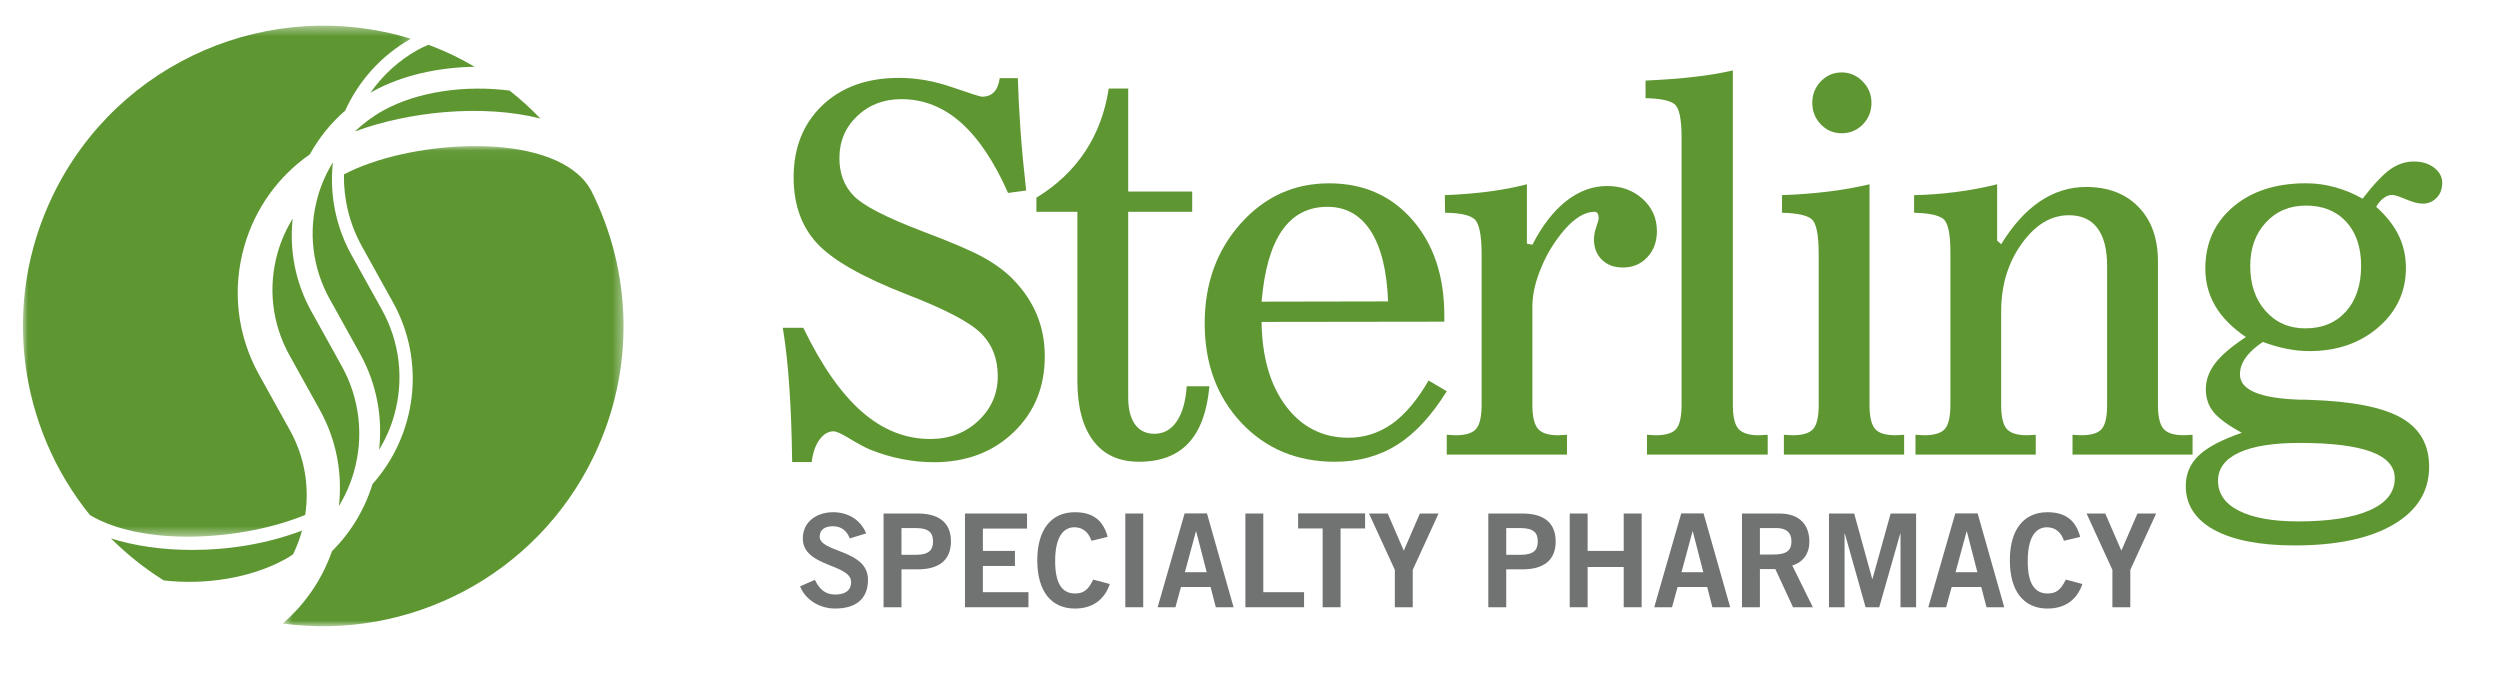 <?xml version="1.0" encoding="UTF-8"?>
<svg xmlns="http://www.w3.org/2000/svg" xmlns:xlink="http://www.w3.org/1999/xlink" width="250" height="70" viewBox="0 0 250 70">
  <defs>
    <polygon id="sterling-specialty-a" points="0 .442 38.797 .442 38.797 51.545 0 51.545"></polygon>
    <polygon id="sterling-specialty-c" points=".534 .045 34.62 .045 34.62 48.063 .534 48.063"></polygon>
  </defs>
  <g fill="none" fill-rule="evenodd" transform="translate(2.29 2)">
    <path fill="#5E9732" d="M78.882 44.205L76.926 44.205C76.889 41.442 76.8 38.962 76.646 36.748 76.5 34.536 76.28 32.55 75.991 30.782L78.041 30.782C79.868 34.566 81.83 37.365 83.905 39.178 85.977 40.991 88.258 41.9 90.738 41.9 92.659 41.9 94.269 41.286 95.556 40.066 96.845 38.848 97.487 37.365 97.487 35.61 97.487 33.862 96.924 32.43 95.792 31.315 94.665 30.201 92.199 28.913 88.4 27.445 83.948 25.712 80.939 24.001 79.392 22.308 77.843 20.619 77.072 18.428 77.072 15.735 77.072 12.766 78.032 10.366 79.951 8.531 81.873 6.703 84.426 5.788 87.613 5.788 89.362 5.788 91.139 6.1 92.944 6.73 94.747 7.353 95.737 7.669 95.911 7.669 96.427 7.669 96.822 7.514 97.121 7.195 97.416 6.884 97.601 6.426 97.68 5.811L99.492 5.811C99.543 7.493 99.633 9.266 99.766 11.122 99.901 12.977 100.089 14.948 100.328 17.05L98.515 17.295C97.132 14.162 95.556 11.814 93.79 10.249 92.023 8.694 90.042 7.914 87.852 7.914 86.086 7.914 84.607 8.483 83.424 9.612 82.236 10.74 81.651 12.143 81.651 13.807 81.651 15.361 82.131 16.626 83.103 17.603 84.071 18.591 86.378 19.771 90.021 21.155 92.913 22.246 94.94 23.117 96.104 23.77 97.264 24.42 98.228 25.132 98.994 25.912 100.058 26.997 100.855 28.185 101.391 29.46 101.921 30.735 102.189 32.132 102.189 33.632 102.189 36.7 101.153 39.234 99.062 41.234 96.974 43.229 94.323 44.221 91.096 44.221 90.026 44.221 88.959 44.115 87.887 43.902 86.815 43.691 85.764 43.378 84.725 42.962 84.185 42.733 83.51 42.365 82.698 41.876 81.883 41.376 81.346 41.132 81.071 41.132 80.535 41.132 80.059 41.411 79.653 41.973 79.253 42.534 78.989 43.281 78.882 44.205M105.449 19.177L101.35 19.177 101.35 17.768C103.364 16.543 104.992 15.01 106.219 13.164 107.442 11.317 108.226 9.208 108.583 6.85L110.531 6.85 110.531 17.15 116.929 17.15 116.929 19.177 110.531 19.177 110.531 37.741C110.531 38.911 110.759 39.811 111.211 40.437 111.667 41.066 112.312 41.377 113.156 41.377 114.085 41.377 114.826 40.962 115.388 40.128 115.953 39.296 116.281 38.126 116.379 36.629L118.649 36.629C118.424 39.153 117.732 41.038 116.573 42.292 115.41 43.55 113.757 44.174 111.606 44.174 109.615 44.174 108.097 43.48 107.041 42.082 105.985 40.69 105.449 38.698 105.449 36.103L105.449 19.177z"></path>
    <path fill="#5E9732" d="M142.385,37.122 C140.87,39.566 139.216,41.351 137.432,42.481 C135.639,43.611 133.562,44.176 131.196,44.176 C127.41,44.176 124.291,42.874 121.845,40.281 C119.405,37.681 118.179,34.364 118.179,30.34 C118.179,26.364 119.382,23.038 121.777,20.352 C124.169,17.673 127.115,16.332 130.62,16.332 C134.04,16.332 136.816,17.548 138.946,19.98 C141.076,22.416 142.143,25.614 142.143,29.575 L142.143,30.168 L123.869,30.192 C123.913,33.709 124.725,36.516 126.31,38.619 C127.897,40.719 129.98,41.773 132.557,41.773 C134.141,41.773 135.596,41.306 136.914,40.383 C138.224,39.442 139.44,38.003 140.568,36.051 L142.385,37.122 Z M136.516,28.141 C136.405,25.071 135.824,22.727 134.786,21.11 C133.743,19.49 132.295,18.682 130.458,18.682 C128.528,18.682 127.017,19.468 125.919,21.044 C124.817,22.624 124.14,24.992 123.869,28.165 L136.516,28.141 Z"></path>
    <path fill="#5E9732" d="M142.194,17.515 C143.74,17.453 145.182,17.337 146.537,17.162 C147.888,16.99 149.179,16.745 150.402,16.428 L150.402,22.367 L150.949,22.472 C151.935,20.555 153.065,19.097 154.332,18.102 C155.611,17.106 156.967,16.6 158.42,16.6 C159.829,16.6 161.016,17.029 161.97,17.887 C162.921,18.749 163.401,19.822 163.401,21.11 C163.401,22.163 163.083,23.037 162.445,23.719 C161.811,24.404 160.988,24.752 159.991,24.752 C159.116,24.752 158.42,24.486 157.892,23.967 C157.365,23.445 157.106,22.765 157.106,21.926 C157.106,21.563 157.183,21.148 157.342,20.684 C157.501,20.229 157.579,19.943 157.579,19.85 C157.579,19.629 157.548,19.468 157.476,19.352 C157.403,19.237 157.295,19.18 157.153,19.18 C156.687,19.18 156.211,19.325 155.706,19.621 C155.209,19.922 154.71,20.35 154.216,20.907 C153.219,22.05 152.418,23.328 151.835,24.752 C151.241,26.161 150.949,27.469 150.949,28.657 L150.949,38.487 C150.949,39.658 151.136,40.455 151.511,40.884 C151.884,41.312 152.554,41.526 153.525,41.526 C153.616,41.526 153.762,41.517 153.966,41.503 C154.164,41.49 154.311,41.475 154.408,41.475 L154.408,43.461 L142.385,43.461 L142.385,41.475 C142.496,41.475 142.648,41.49 142.838,41.503 C143.027,41.517 143.174,41.526 143.268,41.526 C144.253,41.526 144.933,41.323 145.308,40.907 C145.676,40.495 145.871,39.688 145.871,38.487 L145.871,23.437 C145.871,21.471 145.623,20.288 145.137,19.898 C144.656,19.496 143.682,19.289 142.216,19.277 L142.194,17.515 Z"></path>
    <path fill="#5E9732" d="M165.865 11.924L165.865 11.681C165.865 9.877 165.628 8.79 165.169 8.421 164.71 8.048 163.743 7.849 162.265 7.816L162.265 6.057C164.096 5.974 165.721 5.853 167.154 5.684 168.586 5.523 169.859 5.305 170.995 5.041L170.995 38.487C170.995 39.656 171.177 40.455 171.556 40.884 171.929 41.312 172.61 41.527 173.595 41.527 173.69 41.527 173.836 41.516 174.024 41.503 174.217 41.49 174.361 41.475 174.481 41.475L174.481 43.461 162.408 43.461 162.408 41.475C162.497 41.475 162.643 41.491 162.833 41.503 163.029 41.516 163.175 41.527 163.288 41.527 164.271 41.527 164.947 41.323 165.317 40.908 165.681 40.495 165.865 39.688 165.865 38.487L165.865 11.924zM184.662 38.486C184.662 39.656 184.845 40.453 185.213 40.884 185.574 41.312 186.253 41.525 187.239 41.525 187.331 41.525 187.48 41.516 187.68 41.506 187.876 41.49 188.023 41.475 188.123 41.475L188.123 43.46 176.098 43.46 176.098 41.475C176.196 41.475 176.342 41.49 176.535 41.506 176.739 41.516 176.888 41.525 176.982 41.525 177.967 41.525 178.646 41.322 179.019 40.907 179.391 40.496 179.58 39.691 179.58 38.486L179.58 23.434C179.58 21.469 179.343 20.292 178.864 19.905 178.391 19.519 177.399 19.31 175.91 19.277L175.91 17.513C177.541 17.456 179.077 17.337 180.511 17.16 181.94 16.99 183.325 16.745 184.662 16.428L184.662 38.486zM178.937 8.286C178.937 7.448 179.226 6.728 179.794 6.134 180.369 5.543 181.06 5.242 181.875 5.242 182.68 5.242 183.384 5.543 183.968 6.134 184.56 6.728 184.856 7.448 184.856 8.286 184.856 9.144 184.56 9.868 183.983 10.454 183.397 11.037 182.698 11.327 181.875 11.327 181.06 11.327 180.369 11.034 179.794 10.442 179.226 9.844 178.937 9.126 178.937 8.286zM208.421 24.596C208.421 22.933 208.1 21.668 207.451 20.81 206.813 19.953 205.858 19.524 204.602 19.524 202.809 19.524 201.231 20.473 199.869 22.385 198.507 24.288 197.826 26.545 197.826 29.151L197.826 38.487C197.826 39.656 198.014 40.455 198.377 40.884 198.746 41.311 199.421 41.524 200.404 41.524 200.501 41.524 200.645 41.516 200.845 41.505 201.041 41.49 201.189 41.475 201.286 41.475L201.286 43.461 189.259 43.461 189.259 41.475C189.357 41.475 189.505 41.49 189.703 41.505 189.9 41.517 190.054 41.524 190.15 41.524 191.137 41.524 191.812 41.323 192.186 40.908 192.557 40.497 192.75 39.688 192.75 38.487L192.75 23.189C192.75 21.368 192.511 20.277 192.047 19.897 191.575 19.519 190.599 19.308 189.119 19.277L189.119 17.515C190.501 17.485 191.882 17.384 193.258 17.206 194.634 17.036 196.024 16.777 197.425 16.427L197.425 22.066 197.826 22.42C199.008 20.504 200.302 19.075 201.718 18.129 203.132 17.179 204.67 16.696 206.318 16.696 208.534 16.696 210.282 17.37 211.574 18.71 212.865 20.042 213.505 21.858 213.505 24.153L213.505 38.487C213.505 39.656 213.689 40.455 214.066 40.884 214.436 41.311 215.115 41.524 216.102 41.524 216.202 41.524 216.346 41.516 216.531 41.505 216.723 41.49 216.871 41.475 216.967 41.475L216.967 43.461 204.962 43.461 204.962 41.475C205.062 41.475 205.202 41.49 205.388 41.505 205.581 41.516 205.734 41.524 205.842 41.524 206.831 41.524 207.506 41.323 207.872 40.908 208.238 40.497 208.421 39.688 208.421 38.487L208.421 24.596z"></path>
    <path fill="#5E9732" d="M235.327 18.681C236.343 19.587 237.096 20.546 237.583 21.551 238.067 22.558 238.302 23.641 238.302 24.796 238.302 27.155 237.387 29.133 235.552 30.724 233.716 32.312 231.415 33.11 228.651 33.11 227.913 33.11 227.164 33.035 226.403 32.884 225.639 32.736 224.84 32.507 223.994 32.194 223.249 32.691 222.677 33.207 222.291 33.752 221.896 34.3 221.704 34.863 221.704 35.437 221.704 36.989 223.684 37.834 227.645 37.965 228.09 37.965 228.439 37.97 228.696 37.987 232.893 38.123 235.932 38.715 237.81 39.768 239.683 40.823 240.625 42.457 240.625 44.668 240.625 47.129 239.435 49.056 237.069 50.445 234.7 51.843 231.393 52.543 227.164 52.543 223.697 52.544 221.019 52.017 219.123 50.988 217.236 49.944 216.287 48.483 216.287 46.6 216.287 45.397 216.718 44.383 217.578 43.554 218.436 42.734 219.871 41.972 221.892 41.278 220.531 40.539 219.58 39.843 219.069 39.214 218.552 38.582 218.293 37.817 218.293 36.918 218.293 36.016 218.603 35.152 219.22 34.334 219.843 33.52 220.871 32.641 222.301 31.703 220.929 30.776 219.913 29.749 219.248 28.622 218.579 27.487 218.242 26.232 218.242 24.848 218.242 22.32 219.169 20.271 221.01 18.694 222.857 17.117 225.287 16.328 228.308 16.328 229.296 16.328 230.257 16.46 231.195 16.718 232.137 16.974 233.058 17.355 233.966 17.867 235.095 16.414 236.024 15.433 236.756 14.919 237.486 14.407 238.268 14.15 239.095 14.15 239.906 14.15 240.581 14.357 241.121 14.766 241.66 15.182 241.934 15.686 241.934 16.284 241.934 16.896 241.747 17.393 241.375 17.778 240.998 18.165 240.536 18.363 239.98 18.363 239.532 18.363 238.975 18.218 238.296 17.925 237.618 17.642 237.172 17.492 236.946 17.492 236.648 17.492 236.359 17.591 236.088 17.794 235.818 17.987 235.562 18.283 235.327 18.681M219.511 46.082C219.511 47.363 220.211 48.37 221.608 49.076 223.005 49.785 224.977 50.139 227.523 50.139 230.628 50.139 233.011 49.768 234.681 49.027 236.349 48.288 237.186 47.219 237.186 45.831 237.186 44.646 236.393 43.758 234.815 43.17 233.23 42.589 230.853 42.292 227.667 42.292 225.01 42.292 222.982 42.618 221.593 43.27 220.206 43.925 219.511 44.861 219.511 46.082M222.733 24.595C222.733 26.446 223.242 27.943 224.268 29.1 225.293 30.258 226.619 30.836 228.241 30.836 229.94 30.836 231.297 30.271 232.308 29.144 233.318 28.009 233.821 26.498 233.821 24.595 233.821 22.732 233.322 21.264 232.336 20.181 231.335 19.1 229.997 18.558 228.308 18.558 226.669 18.558 225.335 19.124 224.29 20.254 223.249 21.389 222.733 22.829 222.733 24.595M37.115 39.576C38.139 35.991 37.705 32.223 35.894 28.962L34.217 25.94 32.86 23.501C31.235 20.571 30.662 17.342 30.998 14.238 30.357 15.28 29.846 16.411 29.5 17.62 28.507 21.094 28.927 24.749 30.681 27.908L30.815 28.148 30.816 28.148 32.117 30.492 33.702 33.345 33.701 33.346 33.716 33.372C35.404 36.412 35.985 39.765 35.618 42.981 36.256 41.928 36.769 40.792 37.115 39.576"></path>
    <g transform="translate(0 .124)">
      <mask id="sterling-specialty-b" fill="#fff">
        <use xlink:href="#sterling-specialty-a"></use>
      </mask>
      <path fill="#5E9732" d="M28.233,49.367 C28.651,46.554 28.196,43.591 26.712,40.919 L25.785,39.249 L23.612,35.338 C21.423,31.395 20.899,26.837 22.138,22.503 C23.215,18.735 25.514,15.531 28.686,13.32 C29.592,11.691 30.77,10.197 32.226,8.94 C33.561,6.006 35.788,3.451 38.797,1.751 C24.867,-2.518 9.524,3.893 2.994,17.421 C-2.23,28.236 -0.382,40.632 6.706,49.387 C12.01,52.536 21.852,51.985 28.233,49.367" mask="url(#sterling-specialty-b)"></path>
    </g>
    <path fill="#5E9732" d="M51.746 9.852C50.796 8.858 49.769 7.926 48.672 7.059 44.305 6.494 39.5 7.127 36.015 9.061 34.963 9.645 34.031 10.356 33.195 11.146 38.555 9.162 45.927 8.381 51.746 9.852M34.739 7.29C34.814 7.247 34.881 7.197 34.956 7.155 37.861 5.542 41.513 4.733 45.174 4.677 44.497 4.283 43.808 3.905 43.092 3.559 42.253 3.155 41.404 2.798 40.549 2.478 40.204 2.63 39.855 2.779 39.53 2.959 37.558 4.054 35.956 5.556 34.739 7.29M27.012 53.441C27.387 52.674 27.689 51.875 27.913 51.055 24.441 52.383 20.579 52.994 16.948 52.994 13.958 52.994 11.127 52.585 8.804 51.838 10.377 53.409 12.141 54.825 14.088 56.042 18.273 56.525 22.854 55.797 26.296 53.886 26.542 53.748 26.774 53.591 27.012 53.441M33.096 45.205C34.12 41.619 33.686 37.851 31.875 34.591L30.197 31.569 28.841 29.129C27.215 26.199 26.643 22.969 26.979 19.866 26.337 20.908 25.826 22.039 25.481 23.248 24.487 26.722 24.908 30.376 26.662 33.537L26.796 33.776 26.797 33.776 28.098 36.121 29.683 38.973 29.681 38.975 29.697 39C31.385 42.04 31.966 45.393 31.599 48.609 32.237 47.557 32.75 46.42 33.096 45.205"></path>
    <g transform="translate(25.445 12.564)">
      <mask id="sterling-specialty-d" fill="#fff">
        <use xlink:href="#sterling-specialty-c"></use>
      </mask>
      <path fill="#5E9732" d="M31.363,4.456 C31.16,4.09 30.906,3.736 30.616,3.409 C26.173,-1.534 12.893,-0.432 6.656,2.877 C6.623,5.32 7.194,7.801 8.464,10.085 L10.557,13.857 L11.562,15.664 C14.909,21.689 13.865,28.97 9.514,33.845 C8.719,36.414 7.332,38.698 5.466,40.547 C4.503,43.304 2.83,45.817 0.534,47.79 C13.074,49.499 25.826,43.105 31.628,31.093 C35.858,22.333 35.447,12.537 31.374,4.476 L31.363,4.456 Z" mask="url(#sterling-specialty-d)"></path>
    </g>
    <path fill="#707372" d="M82.69 51.844C82.417 51.117 81.859 50.624 81.016 50.624 80.237 50.624 79.679 50.935 79.679 51.662 79.679 53.272 84.508 52.935 84.508 55.972 84.508 57.894 83.3 58.854 81.223 58.854 79.691 58.854 78.251 57.998 77.719 56.634L79.198 55.985C79.626 56.868 80.185 57.453 81.236 57.453 82.133 57.453 82.82 57.114 82.82 56.206 82.82 54.363 77.991 54.726 77.991 51.844 77.991 50.17 79.393 49.221 81.016 49.221 82.522 49.221 83.768 49.975 84.326 51.338L82.69 51.844zM87.858 53.48L89.286 53.48C90.636 53.48 91.012 52.974 91.012 52.142 91.012 51.312 90.636 50.806 89.286 50.806L87.858 50.806 87.858 53.48zM86.066 58.725L86.066 49.351 89.494 49.351C91.519 49.351 92.804 50.196 92.804 52.142 92.804 54.09 91.519 54.934 89.494 54.934L87.858 54.934 87.858 58.725 86.066 58.725z"></path>
    <polygon fill="#707372" points="94.206 58.725 94.206 49.351 100.412 49.351 100.412 50.858 95.998 50.858 95.998 53.09 99.204 53.09 99.204 54.596 95.998 54.596 95.998 57.219 100.555 57.219 100.555 58.725"></polygon>
    <path fill="#707372" d="M106.852,52.078 C106.592,51.286 106.034,50.727 105.151,50.727 C103.957,50.727 103.229,51.844 103.229,54.038 C103.203,56.232 103.853,57.348 105.203,57.348 C106.008,57.348 106.501,57.063 107.033,55.96 L108.695,56.401 C108.136,58.023 106.916,58.855 105.203,58.855 C102.814,58.855 101.438,57.102 101.438,54.038 C101.438,50.975 102.814,49.222 105.203,49.222 C106.994,49.222 108.033,50.026 108.475,51.688 L106.852,52.078 Z"></path>
    <polygon fill="#707372" points="110.24 58.725 110.24 49.351 112.032 49.351 112.032 58.725"></polygon>
    <path fill="#707372" d="M116.199,55.22 L118.38,55.22 L117.329,51.143 L117.302,51.143 L116.199,55.22 Z M116.174,49.339 L118.407,49.339 L121.068,58.725 L119.289,58.725 L118.77,56.699 L115.809,56.699 L115.252,58.725 L113.473,58.725 L116.174,49.339 Z"></path>
    <polygon fill="#707372" points="122.249 58.725 122.249 49.351 124.041 49.351 124.041 57.219 128.117 57.219 128.117 58.725"></polygon>
    <polygon fill="#707372" points="134.22 49.339 134.22 50.845 131.766 50.845 131.766 58.725 129.974 58.725 129.974 50.845 127.521 50.845 127.521 49.339"></polygon>
    <polygon fill="#707372" points="138.089 53.064 139.698 49.352 141.567 49.352 138.984 54.986 138.984 58.725 137.193 58.725 137.193 54.986 134.609 49.352 136.479 49.352"></polygon>
    <path fill="#707372" d="M148.333,53.48 L149.761,53.48 C151.111,53.48 151.487,52.974 151.487,52.143 C151.487,51.312 151.111,50.806 149.761,50.806 L148.333,50.806 L148.333,53.48 Z M146.54,58.725 L146.54,49.352 L149.969,49.352 C151.994,49.352 153.278,50.196 153.278,52.143 C153.278,54.09 151.994,54.934 149.969,54.934 L148.333,54.934 L148.333,58.725 L146.54,58.725 Z"></path>
    <polygon fill="#707372" points="154.682 58.725 154.682 49.351 156.472 49.351 156.472 53.091 160.081 53.091 160.081 49.351 161.874 49.351 161.874 58.725 160.081 58.725 160.081 54.7 156.472 54.7 156.472 58.725"></polygon>
    <path fill="#707372" d="M165.86 55.22L168.041 55.22 166.989 51.143 166.962 51.143 165.86 55.22zM165.834 49.339L168.066 49.339 170.729 58.725 168.949 58.725 168.43 56.699 165.469 56.699 164.912 58.725 163.134 58.725 165.834 49.339zM173.701 53.454L175.025 53.454C176.427 53.454 176.856 53.013 176.856 52.13 176.856 51.247 176.324 50.805 175.338 50.805L173.701 50.805 173.701 53.454zM171.909 58.725L171.909 49.352 175.648 49.352C177.777 49.352 178.634 50.585 178.647 52.13 178.661 53.285 178.076 54.22 176.934 54.545L178.997 58.725 177.012 58.725 175.245 54.908 173.701 54.908 173.701 58.725 171.909 58.725z"></path>
    <polygon fill="#707372" points="180.608 58.725 180.608 49.351 183.127 49.351 184.932 55.895 184.957 55.895 186.775 49.351 189.32 49.351 189.32 58.725 187.761 58.725 187.761 51.351 187.736 51.351 185.633 58.725 184.269 58.725 182.192 51.351 182.166 51.351 182.166 58.725"></polygon>
    <path fill="#707372" d="M193.266 55.22L195.447 55.22 194.396 51.143 194.37 51.143 193.266 55.22zM193.24 49.339L195.474 49.339 198.135 58.725 196.357 58.725 195.838 56.7 192.877 56.7 192.319 58.725 190.54 58.725 193.24 49.339zM204.108 52.078C203.848 51.286 203.289 50.728 202.406 50.728 201.213 50.728 200.485 51.844 200.485 54.038 200.459 56.232 201.107 57.348 202.459 57.348 203.263 57.348 203.757 57.063 204.289 55.96L205.951 56.401C205.392 58.024 204.172 58.855 202.459 58.855 200.069 58.855 198.694 57.102 198.694 54.038 198.694 50.975 200.069 49.222 202.459 49.222 204.25 49.222 205.288 50.027 205.729 51.688L204.108 52.078z"></path>
    <polygon fill="#707372" points="209.846 53.065 211.456 49.352 213.324 49.352 210.741 54.986 210.741 58.725 208.95 58.725 208.95 54.986 206.367 49.352 208.235 49.352"></polygon>
  </g>
</svg>
